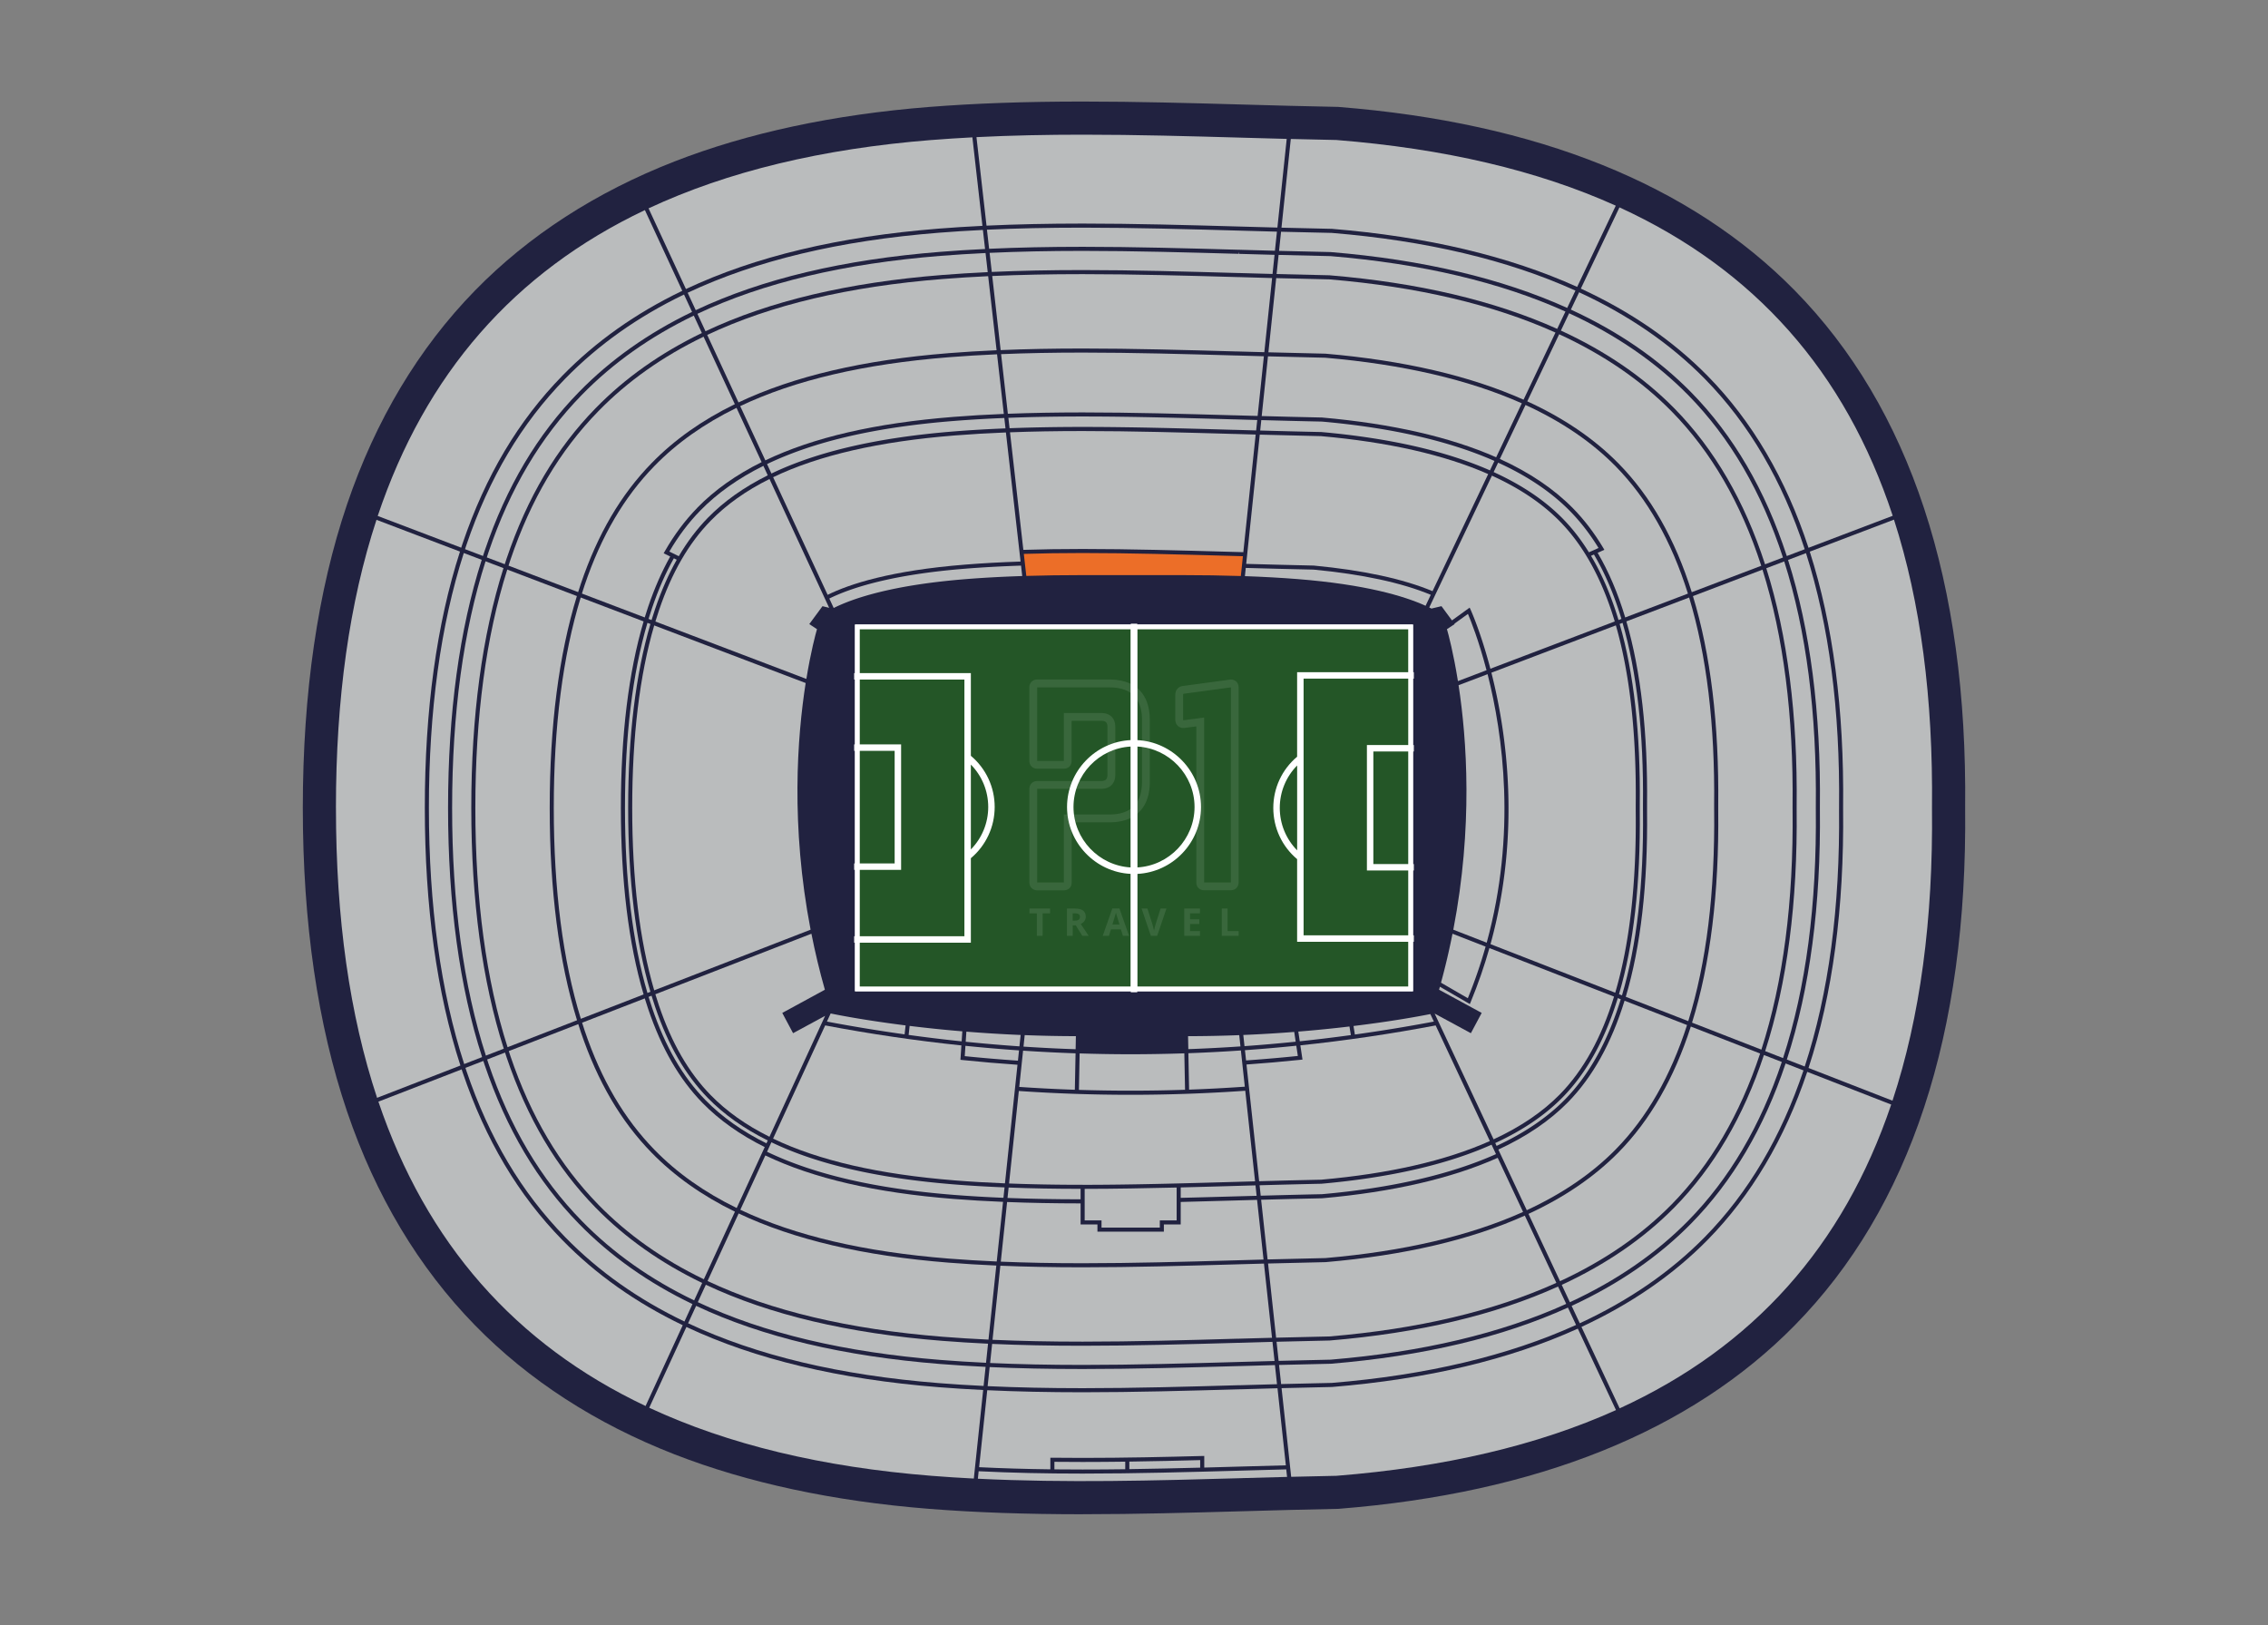 <svg xmlns="http://www.w3.org/2000/svg" id="Laag_1" data-name="Laag 1" viewBox="0 0 1072 768"><rect x="0" y="0" width="1072" height="768" fill="#808080" stroke="none"/><defs><style>.cls-1,.cls-2{fill:#245627}.cls-3{fill:#fff}.cls-4{fill:#ec6e28}.cls-5{opacity:.1}.cls-6{fill:#babcbd}.cls-7{fill:#212240}.cls-2{stroke:#fff;stroke-miterlimit:10;stroke-width:.68px}</style></defs><g id="Camp_Nou" data-name="Camp Nou"><path id="Floor" d="M511.85 715.64c-27.21 0-51-.84-72.73-2.56-45.17-3.59-85.64-12.25-120.29-25.75-37.18-14.48-68.9-35-94.28-60.97-26.65-27.27-47.01-61.28-60.51-101.08-13.88-40.9-20.91-89.17-20.91-143.47 0-54.29 7.03-102.56 20.91-143.46 13.5-39.8 33.86-73.8 60.51-101.08 25.38-25.97 57.1-46.48 94.28-60.97 34.65-13.5 75.13-22.16 120.29-25.75 21.74-1.72 45.53-2.56 72.74-2.56 25.46 0 50.95.72 75.59 1.41 14.6.41 29.71.84 44.51 1.11h.42l.42.04c93.76 7.44 166.26 36.6 215.48 86.69 54.61 55.55 81.71 137.85 80.57 244.58 1.15 106.72-25.96 189.01-80.57 244.56-49.23 50.08-121.7 79.24-215.42 86.68l-.42.03h-.42c-14.94.28-30 .71-44.57 1.12-24.65.69-50.14 1.41-75.6 1.41Z" class="cls-7"/><g id="Stand"><g><path d="m894.62 243.76-39.8 15.13c-10.7-32.62-26.6-59.78-47.67-81.22-16.36-16.64-36.39-30.41-59.94-41.27l18.25-38.39c63.82 29.25 106.71 77.63 129.16 145.74ZM869.25 382.31c.51 46.6-4.93 87.25-16.22 121.73l-8.45-3.29c10.87-33.41 16.12-72.93 15.62-118.33v-1.19c.49-44.62-4.56-83.56-15.05-116.6l8.48-3.22c10.89 34.09 16.14 74.14 15.63 119.92v.98ZM568.21 688.11c-16.84.45-36.73.9-56.49.9-4.87 0-9.64-.03-14.29-.08h-.97v5.48c-11.85-.15-22.98-.48-33.67-1.01l3.84-36.38c13.94.65 28.85.97 45.09.97 24.51 0 49.72-.71 74.1-1.4h.46c5.78-.18 11.64-.34 17.54-.5l3.95 36.43c-7.03.18-14.03.38-20.96.57-5.83.16-11.71.33-17.61.49v-5.49l-.99.03ZM586.22 654.65h-.46c-24.37.7-49.57 1.41-74.05 1.41-16.17 0-31.02-.32-44.89-.96l.95-9.02c13.58.62 28.12.92 43.94.92 24.33 0 49.43-.71 73.79-1.39h.48c5.47-.17 11.04-.32 16.64-.47l.98 9.04c-5.84.16-11.66.32-17.39.48Z" class="cls-6"/><path d="M858.27 382.44c.5 45.15-4.7 84.43-15.49 117.62l-8.45-3.29c10.37-32.12 15.36-70.27 14.88-114.22v-1.43c.48-43.2-4.34-80.79-14.35-112.57l8.48-3.22c10.41 32.82 15.42 71.53 14.93 115.9v1.22ZM383.15 439.37l-73.93 28.67c-6.9-23.56-10.4-52.49-10.4-86.2 0-33.74 3.5-62.7 10.4-86.26l71.59 27.22c-3.98 25.43-7.15 67.35 2.33 116.58ZM383.53 441.28c1.71 8.62 3.8 17.46 6.36 26.47l-20.14 10.96 5.11 9.58 15.14-8.2-26.31 57.16c-11.07-5.51-20.31-12.07-27.78-19.71-10.39-10.63-18.38-24.47-24.43-42.28-.6-1.75-1.16-3.55-1.72-5.37l73.76-28.6ZM391.91 287.25l-3.15-.76-6.24 8.46 3.64 2.39c-.68 2.37-2.92 10.66-5.02 23.52l-71.36-27.13c.55-1.81 1.12-3.59 1.71-5.34 6.05-17.82 14.04-31.66 24.43-42.29 7.47-7.64 16.71-14.2 27.79-19.72l28.2 60.87Z" class="cls-6"/><path d="M334.54 244.75c-5.13 5.25-9.68 11.26-13.71 18.12l-4.45-2.2c4.29-7.35 9.08-13.7 14.62-19.37 8.01-8.2 18.05-15.3 29.82-21.13l2.07 4.47c-11.3 5.62-20.73 12.31-28.36 20.12ZM319.87 264.54c-3.89 6.89-7.28 14.6-10.21 23.23-.58 1.72-1.14 3.48-1.69 5.27l-1.42-.54c.54-1.77 1.1-3.51 1.68-5.22 2.93-8.65 6.39-16.52 10.28-23.42l1.36.67ZM307.43 294.89c-6.98 23.76-10.53 52.95-10.52 86.94 0 33.96 3.54 63.14 10.52 86.9l-1.41.55c-7.04-23.92-10.62-53.28-10.62-87.45 0-34.19 3.57-63.55 10.62-87.48l1.42.54ZM307.97 470.58c.55 1.79 1.11 3.56 1.7 5.29 6.14 18.1 14.28 32.17 24.87 43.01 7.63 7.81 17.05 14.5 28.35 20.11l-.63 1.36c-11.38-5.66-21.08-12.52-28.8-20.42-10.76-11.01-19.01-25.26-25.22-43.58-.58-1.71-1.14-3.46-1.68-5.23l1.41-.55Z" class="cls-6"/><path d="M329.63 239.95c-5.88 6.02-10.93 12.77-15.43 20.64l-.51.89 3.09 1.53c-3.92 6.98-7.42 14.93-10.38 23.65-.57 1.69-1.12 3.41-1.66 5.15l-29.69-11.29c.43-1.36.86-2.72 1.31-4.06 7.86-23.19 18.67-41.6 33.02-56.29 10.59-10.84 23.46-19.96 38.74-27.42L360 218.4c-11.99 5.94-22.22 13.17-30.39 21.54ZM304.21 293.67c-7.12 24.13-10.74 53.73-10.74 88.16 0 34.42 3.62 64.02 10.74 88.15l-29.67 11.51c-8.49-27.57-12.79-61.06-12.79-99.65 0-38.52 4.28-71.93 12.73-99.46l29.73 11.3ZM304.76 471.83c.53 1.74 1.08 3.46 1.66 5.15 6.31 18.6 14.71 33.09 25.67 44.31 7.89 8.07 17.77 15.07 29.37 20.82l-13.25 28.8c-15.3-7.47-28.2-16.6-38.8-27.45-14.35-14.69-25.15-33.1-33.02-56.28-.43-1.27-.84-2.56-1.25-3.85l29.63-11.49Z" class="cls-6"/><path d="M347.32 191.02c-15.49 7.56-28.55 16.81-39.3 27.82-14.56 14.9-25.5 33.55-33.46 57.01-.44 1.31-.87 2.65-1.29 3.99l-32.9-12.51c.3-.93.59-1.87.9-2.78 9.68-28.55 23.3-51.54 41.61-70.28 13.76-14.08 30.27-25.77 49.67-35.15l14.78 31.89ZM272.68 281.68c-8.53 27.74-12.85 61.39-12.85 100.15 0 38.85 4.34 72.57 12.91 100.35l-32.83 12.73c-10.11-31.64-15.24-69.65-15.23-113.08 0-43.24 5.08-81.1 15.09-112.65l32.9 12.51ZM273.33 484.01c.4 1.26.8 2.53 1.22 3.77 7.96 23.47 18.91 42.11 33.46 57.01 10.77 11.02 23.86 20.29 39.37 27.86l-14.7 31.93c-19.47-9.39-36.02-21.1-49.82-35.22-18.31-18.74-31.92-41.73-41.61-70.28-.26-.77-.5-1.56-.76-2.34l32.82-12.73ZM585.53 129.03h-.41c-24.21-.69-49.24-1.4-73.4-1.4-15.46 0-29.68.29-42.94.89l-1.03-9.02c13.58-.62 28.13-.93 43.97-.93 24.27 0 49.38.71 73.65 1.39l.03-.96.19.97c5.55.16 11.18.31 16.84.46l-.95 9.04c-5.36-.14-10.7-.29-15.96-.44ZM466.85 128.61c-7.42.35-14.56.79-21.44 1.34-44.62 3.54-81.71 12.33-111.95 26.59l-3.81-8.23c31.23-14.72 69.36-23.77 115.05-27.4 6.79-.54 13.83-.98 21.13-1.33l1.03 9.02Z" class="cls-6"/><path d="M331.74 157.38c-19.61 9.48-36.31 21.3-50.23 35.55-18.52 18.95-32.28 42.18-42.05 71.01-.3.89-.59 1.81-.88 2.71l-8.48-3.22c.26-.8.51-1.61.78-2.4 10.22-30.14 24.67-54.49 44.15-74.43 14.71-15.05 32.29-27.5 52.9-37.45l3.81 8.23ZM237.98 268.49c-10.09 31.76-15.22 69.85-15.22 113.34 0 43.69 5.17 81.92 15.36 113.78l-8.46 3.28c-10.59-32.86-15.97-72.2-15.96-117.06 0-44.63 5.32-83.81 15.8-116.56l8.48 3.22ZM238.72 497.44c.25.75.48 1.52.73 2.26 9.78 28.83 23.54 52.06 42.05 71.01 13.96 14.29 30.71 26.13 50.39 35.62l-3.79 8.24c-20.69-9.96-38.33-22.43-53.08-37.53-19.48-19.94-33.93-44.29-44.15-74.43-.21-.62-.41-1.26-.61-1.89l8.46-3.28ZM333.62 607.17c30.21 14.23 67.25 22.99 111.79 26.52 6.93.55 14.12.99 21.6 1.35l-.95 9.02c-7.38-.35-14.5-.79-21.36-1.34-45.6-3.62-83.67-12.64-114.87-27.32l3.79-8.24ZM468.94 635.13c13.23.59 27.39.88 42.78.88 24.19 0 49.25-.71 73.49-1.39h.56c5.01-.16 10.28-.3 15.68-.45l.98 9.04c-5.55.15-11.06.3-16.48.45l-.57.02c-24.26.69-49.35 1.39-73.65 1.39-15.74 0-30.22-.3-43.74-.91l.95-9.03ZM603.37 634.12c8.24-.22 16.74-.43 25.11-.59 42.16-3.51 78.23-12.06 107.96-25.51l3.85 8.2c-30.79 13.94-68 22.78-111.34 26.36-8.26.16-16.47.36-24.59.57l-.98-9.04ZM738.19 607.23c21.04-9.74 38.85-21.97 53.29-36.66 18.53-18.85 32.63-42.9 42.26-71.97l8.45 3.29c-10.07 30.2-24.83 55.29-44.25 75.04-15.21 15.47-33.89 28.32-55.91 38.51l-3.84-8.2ZM834.27 266.7c-9.64-29.81-23.92-54.43-42.79-73.63-14.54-14.79-32.48-27.08-53.7-36.84l3.89-8.18c22.18 10.22 40.98 23.12 56.27 38.67 19.78 20.12 34.72 45.79 44.8 76.76l-8.47 3.22ZM736.03 155.43c-29.66-13.34-65.61-21.83-107.62-25.33-8.34-.16-16.71-.37-25.01-.59l.95-9.04c8.16.22 16.37.42 24.52.57 43.22 3.57 80.32 12.35 111.05 26.2l-3.89 8.18Z" class="cls-6"/><path d="M628.98 119.13c-8.13-.15-16.3-.35-24.42-.57l.95-9.04c7.96.21 15.97.4 23.93.55 44.7 3.66 83.2 12.79 115.21 27.26l-3.89 8.19c-30.94-13.95-68.29-22.79-111.77-26.39ZM602.63 118.51c-5.71-.15-11.39-.31-16.99-.47h-.22c-24.29-.69-49.41-1.4-73.71-1.4-15.92 0-30.54.31-44.19.94l-1.03-9.02c13.96-.65 28.91-.97 45.21-.97 24.45 0 49.66.71 74.07 1.4 5.86.16 11.81.33 17.79.49l-.95 9.04ZM465.61 117.68c-7.27.35-14.29.79-21.06 1.33-45.92 3.64-84.26 12.75-115.7 27.57l-3.81-8.22c32.43-15.27 71.8-24.65 118.79-28.38 6.68-.53 13.6-.96 20.75-1.31l1.03 9.02ZM327.12 147.41c-20.83 10.04-38.59 22.62-53.47 37.85-19.69 20.15-34.28 44.74-44.6 75.16-.26.77-.5 1.56-.76 2.34l-8.48-3.22c.22-.67.43-1.36.66-2.02 10.76-31.73 26.04-57.43 46.7-78.58 15.66-16.03 34.31-29.24 56.14-39.75l3.81 8.23ZM227.7 264.58c-10.56 32.96-15.92 72.37-15.92 117.25 0 45.11 5.42 84.69 16.09 117.76l-8.46 3.28c-11.07-34.08-16.69-74.76-16.69-121.04 0-46.02 5.56-86.51 16.5-120.47l8.48 3.22ZM228.46 501.41c.2.6.39 1.22.59 1.81 10.32 30.42 24.91 55 44.6 75.16 14.92 15.27 32.74 27.88 53.65 37.93l-3.79 8.24c-21.92-10.52-40.63-23.77-56.34-39.85-20.66-21.14-35.93-46.84-46.7-78.58-.16-.48-.31-.97-.47-1.44l8.46-3.28ZM329.03 617.15c31.4 14.77 69.69 23.85 115.52 27.49 6.85.54 13.95.98 21.31 1.34l-.95 9.02c-7.27-.35-14.3-.79-21.08-1.33-46.9-3.72-86.2-13.07-118.59-28.29l3.79-8.23ZM604.56 645.08c8.07-.21 16.24-.41 24.48-.57 43.61-3.6 81.06-12.5 112.06-26.54l3.85 8.21c-32.06 14.54-70.65 23.72-115.45 27.39-7.98.15-16 .34-23.96.55l-.98-9.04ZM742.85 617.17c22.23-10.29 41.1-23.27 56.47-38.9 19.6-19.94 34.51-45.24 44.67-75.68l8.45 3.29c-10.6 31.58-26.16 57.9-46.65 78.75-16.13 16.41-35.88 30-59.08 40.75l-3.85-8.2ZM844.55 262.79c-10.17-31.22-25.26-57.1-45.23-77.42-15.45-15.72-34.43-28.74-56.82-39.06l3.89-8.18c23.34 10.77 43.19 24.41 59.39 40.89 20.88 21.24 36.64 48.17 47.24 80.55l-8.48 3.22Z" class="cls-6"/><path d="m763.72 97.2-18.26 38.39c-32.23-14.56-70.96-23.76-115.93-27.44-7.93-.15-15.9-.34-23.82-.55l4.4-41.92c7.18.18 14.38.35 21.5.48 51.07 4.05 95.08 14.36 132.11 31.04ZM587 65.06c6.98.2 14.07.4 21.18.58l-4.4 41.91c-6.04-.16-12.05-.33-17.97-.49-24.39-.69-49.61-1.4-74.09-1.4-16.38 0-31.4.33-45.43.98l-4.75-41.83c16.73-.84 33.54-1.16 50.31-1.16 25.24 0 50.41.71 75.15 1.41ZM440.35 66.17c6.4-.51 12.83-.92 19.26-1.26l4.75 41.83c-7.13.35-14.03.78-20.69 1.31-47.23 3.75-86.81 13.18-119.45 28.55l-17.67-38.13c37.38-17.45 81.93-28.19 133.79-32.31ZM304.82 99.29l17.67 38.14c-22.04 10.6-40.88 23.95-56.7 40.15-20.86 21.35-36.29 47.29-47.15 79.3-.22.64-.42 1.31-.64 1.96l-39.47-15C201.07 176.66 243 128.67 304.81 99.29ZM158.78 381.82c0-51.85 6.36-97.19 19.17-136.15l39.47 15.01c-11.03 34.17-16.63 74.89-16.62 121.15 0 46.53 5.66 87.45 16.82 121.74l-39.39 15.27c-12.99-39.16-19.45-84.79-19.44-137.01ZM178.84 520.65l39.37-15.26c.15.45.29.92.44 1.36 10.86 32.01 26.28 57.95 47.15 79.3 15.87 16.25 34.78 29.63 56.91 40.25l-17.57 38.18c-61.71-29.24-103.64-77-126.29-143.84ZM306.87 665.3l17.57-38.17c32.6 15.31 72.11 24.72 119.24 28.46 6.77.54 13.78.97 21.03 1.33l-4.42 41.85c-6.66-.34-13.31-.76-19.93-1.29-51.72-4.11-96.17-14.8-133.49-32.17ZM631.67 697.47c-7.1.13-14.25.3-21.38.48l-4.54-41.91c7.91-.21 15.89-.4 23.85-.55 45.07-3.69 83.89-12.93 116.17-27.57l18.05 38.49c-37.04 16.69-81.05 27.01-132.14 31.06ZM765.55 665.59 747.5 627.1c23.42-10.84 43.35-24.57 59.64-41.14 20.68-21.04 36.38-47.58 47.08-79.4l39.68 15.45c-22.63 66.96-65.25 114.63-128.35 143.58ZM894.52 520.19l-39.7-15.46c11.38-34.7 16.87-75.59 16.35-122.45v-.94c.51-46.04-4.78-86.32-15.76-120.63l39.8-15.13c12.58 38.98 18.54 84.36 17.97 136.24.58 52.83-5.61 98.91-18.67 138.36Z" class="cls-6"/></g><g><path d="M776.58 383.39c.38 34.42-2.95 63.49-9.93 87.02l-1.41-.55c6.91-23.35 10.2-52.23 9.82-86.45v-3.12c.37-33.71-2.82-62.24-9.51-85.41l1.37-.52c6.77 23.39 10.02 52.11 9.65 85.95V383.38ZM512.68 576.77v-14.91c14.11-.01 28.76-.28 43.48-.63v15.54h-7.96v3.39h-27.55v-3.39h-7.96ZM510.76 566.8c-12.38-.01-23.82-.23-34.54-.64l.52-4.93c10.56.41 21.83.61 34.02.62v4.94ZM613.26 273.67c-7.74-.61-15.99-1.07-24.84-1.38l.41-3.89c10.23.29 21.16.58 32.04.8 23.05 2.18 41.67 6.19 55.41 11.91l-2.46 5.18c-10.19-4.63-28.52-10.08-60.55-12.62Z" class="cls-6"/><path d="M586.49 272.23c-8.75-.28-18.07-.43-28.13-.43h-46.64c-9.48 0-18.3.13-26.62.38l-1.18-10.41c8.59-.27 17.93-.41 27.8-.41 22.19 0 46.2.68 69.47 1.33l6.29.18-.98 9.35Z" class="cls-4"/><path d="M483.17 272.24c-9.43.31-18.18.78-26.36 1.43-34.49 2.74-53.08 8.85-62.75 13.67l-2.07-4.47c10.1-4.99 29.34-11.34 64.43-14.12 8.2-.65 16.78-1.12 26.19-1.44l.56 4.93ZM613.44 499.05c-8.13.84-16.35 1.54-24.47 2.12l-.53-4.85c8.1-.57 16.19-1.28 24.27-2.11l.73 4.84ZM456.32 494.26c8.44.86 16.88 1.58 25.33 2.16l-.51 4.86c-8.36-.58-16.8-1.29-25.14-2.14l.32-4.88ZM392.63 478.97c3.11.65 15.87 3.19 35.41 5.64l-.47 4.23a786.028 786.028 0 0 1-36.71-6.04l1.76-3.83ZM429.94 484.85c7.43.91 15.78 1.8 24.91 2.56l-.31 4.74c-8.36-.87-16.72-1.89-25.07-3.04l.47-4.26ZM456.77 487.56c8.01.65 16.59 1.19 25.65 1.57l-.57 5.38c-8.47-.58-16.94-1.31-25.4-2.17l.32-4.78ZM508.41 495.87c-8.22-.28-16.43-.69-24.64-1.24l.57-5.43c7.75.3 15.83.48 24.19.49l-.12 6.17ZM483.57 496.55c8.27.55 16.53.97 24.81 1.25l-.34 17.23c-8.78-.3-17.54-.75-26.28-1.35l1.81-17.13ZM510.3 497.85c8 .25 16 .39 24.01.39 8.49 0 16.99-.15 25.48-.43l.34 17.22c-16.71.56-33.46.57-50.17.05l.34-17.23ZM562.04 514.98l-.34-17.23c8.28-.3 16.55-.73 24.82-1.3l1.86 17.12c-8.75.61-17.53 1.09-26.33 1.4ZM561.55 489.7c8.36-.01 16.44-.19 24.19-.49l.58 5.33c-8.21.56-16.43.99-24.65 1.29l-.12-6.12ZM588.23 494.41l-.57-5.28c8.46-.35 16.52-.85 24.07-1.44l.69 4.62c-8.06.83-16.13 1.53-24.19 2.1ZM613.66 487.53c8.8-.71 16.91-1.54 24.18-2.41l.66 4.07c-8.05 1.1-16.1 2.08-24.15 2.92l-.69-4.59ZM640.4 488.93l-.65-4.04c18.61-2.26 31.48-4.67 36.32-5.64l1.67 3.55a771.571 771.571 0 0 1-37.33 6.12ZM364.61 539.84c21.87 10.49 50.56 17.07 86.66 19.94 7.45.59 15.28 1.05 23.54 1.38l-.52 4.93c-8.2-.34-15.99-.8-23.41-1.38-36.91-2.93-65.82-9.6-88.33-20.38l2.06-4.48ZM558.08 561.18c8.37-.21 16.75-.44 25.04-.68l1.3-.04c2.85-.08 5.87-.17 9.01-.25l.53 4.93c-3.42.09-6.7.19-9.79.27l-1.1.03c-8.28.23-16.64.47-24.99.67v-4.94ZM595.36 560.16c9.2-.25 19.31-.51 29.21-.72 32.52-2.89 59.4-9.07 80.44-18.46l2.09 4.46c-21.61 9.65-49.29 16.03-82.26 18.94-9.78.2-19.79.46-28.95.71l-.53-4.93ZM706.76 540.2c12.91-5.96 23.55-13.17 31.84-21.61 11.31-11.51 20.01-27.18 26.07-46.89l1.4.55c-6.14 19.89-14.94 35.74-26.4 47.4-8.37 8.51-19.24 15.87-32.29 21.9l-.63-1.35ZM765.01 293.03c-3.45-11.48-7.78-21.6-12.99-30.35l1.38-.62c5.2 8.79 9.53 18.96 12.99 30.45l-1.38.52ZM751.02 261.02c-3.72-6-7.85-11.33-12.42-15.97-8.45-8.6-19.35-15.92-32.61-21.95l2.12-4.45c13.8 6.28 25.17 13.93 34.02 22.94 4.93 5.02 9.45 10.87 13.44 17.39l-4.54 2.04ZM704.24 222.3c-20.92-9.19-47.57-15.26-79.73-18.12-9.72-.2-19.37-.45-28.86-.71l.52-4.93c9.43.26 19.01.5 28.62.7 32.79 2.89 60.06 9.12 81.58 18.6l-2.12 4.46ZM593.72 203.43c-3.45-.1-6.88-.19-10.28-.29h-.4c-23.69-.68-48.19-1.37-71.31-1.37-12.39 0-23.83.21-34.55.61l-.56-4.92c10.89-.42 22.51-.63 35.11-.63 23.19 0 47.72.69 71.46 1.36h.4c3.52.11 7.08.21 10.66.31l-.52 4.93ZM475.24 202.46c-8.41.34-16.39.8-23.96 1.4-36.1 2.86-64.78 9.44-86.65 19.93l-2.07-4.47c22.52-10.78 51.42-17.45 88.34-20.38 7.53-.6 15.45-1.06 23.8-1.4l.56 4.92Z" class="cls-6"/></g><g><path d="m763.22 293.71-58.77 22.34c-4.52-17.23-9.17-27.52-9.31-27.82l-.49-1.06-8.36 6.04-4.96-6.73-4.73 1.13c-.33-.17-.68-.34-1.04-.52l29.62-62.29c13.05 5.93 23.76 13.13 32.06 21.57 11.33 11.53 20 27.35 25.99 47.32ZM773.15 383.43c.37 33.97-2.87 62.61-9.69 85.73l-58.95-22.95c14.36-52.21 7.78-99.36.42-128.29l58.83-22.37c6.61 22.95 9.75 51.24 9.39 84.71v3.16ZM511.72 559.94c-12.48 0-24-.21-34.78-.62l4.62-43.72c17.5 1.2 35.12 1.8 52.74 1.8s36.28-.64 54.29-1.91l4.64 42.81c-3.08.09-6.05.17-8.85.25l-1.42.04c-23.72.67-48.24 1.36-71.23 1.36ZM686.55 441.28l15.64 6.09a229.1 229.1 0 0 1-8.4 24.39l-12.68-7.34a333.77 333.77 0 0 0 5.43-23.14Z" class="cls-6"/><path d="M686.93 439.37c9.35-48.57 6.39-90.02 2.48-115.54l13.72-5.21c7.27 28.66 13.72 75.29-.42 126.9l-15.78-6.14ZM689.11 321.89c-2.15-13.45-4.49-22.11-5.19-24.55l3.64-2.39-.14-.18 6.43-4.64c1.3 3.06 5.09 12.5 8.78 26.62l-13.54 5.15ZM390.03 484.61c21.4 4.06 42.87 7.21 64.38 9.46l-.45 6.8.92.1c8.63.89 17.39 1.64 26.05 2.24l-5.92 56.05c-8.27-.34-16.13-.79-23.59-1.39-35.89-2.85-64.36-9.37-86.01-19.76l24.62-53.49ZM589.17 503.09c8.46-.6 17.01-1.34 25.47-2.22l1-.1-1.01-6.74c21.36-2.24 42.69-5.38 63.95-9.41l25.62 54.64c-20.81 9.28-47.46 15.41-79.73 18.27-9.92.2-20.08.46-29.32.72l-5.98-55.16ZM678.07 479l17.16 9.29 5.11-9.58-20.14-10.96c.13-.48.26-.95.39-1.42l14.15 8.19.42-1.01c3.54-8.57 6.45-17.06 8.83-25.44L762.9 471c-5.97 19.46-14.53 34.91-25.65 46.23-8.14 8.28-18.59 15.36-31.28 21.22l-27.88-59.46ZM677.1 279.38c-13.92-5.81-32.77-9.88-56.12-12.09-10.89-.23-21.76-.52-31.95-.8l6.41-61.08c9.54.26 19.23.51 28.96.71 31.9 2.83 58.31 8.84 79.01 17.93l-26.31 55.34ZM587.68 260.96l-6.49-.18c-23.23-.65-47.26-1.33-69.47-1.33-9.95 0-19.37.14-28.02.42l-6.31-55.56c10.65-.4 22.02-.6 34.33-.6 23.1 0 47.58.69 71.26 1.36h.41c3.35.11 6.72.2 10.12.3l-5.84 55.61ZM482.4 265.39c-9.37.32-17.93.78-26.12 1.44-35.34 2.8-54.82 9.22-65.09 14.29l-25.76-55.59c21.65-10.38 50.11-16.9 86-19.75 7.59-.6 15.59-1.06 24.03-1.4l6.93 61.02Z" class="cls-6"/></g><g><path d="M847.29 382.56c.48 43.7-4.47 81.6-14.75 113.5l-32.77-12.76c8.65-27.76 12.8-61.28 12.37-100.35v-2.25c.42-38.44-3.59-71.49-11.95-98.98l32.87-12.5c9.92 31.56 14.7 68.92 14.22 111.87v1.47Z" class="cls-6"/><path d="M810.22 382.97c.43 38.83-3.68 72.1-12.24 99.63l-29.54-11.5c7.07-23.76 10.44-53.07 10.06-87.74v-3.04c.37-34.08-2.92-63.05-9.77-86.65l29.66-11.28c8.27 27.27 12.24 60.09 11.82 98.28v2.29ZM361.75 546.07c22.73 10.87 51.85 17.61 88.99 20.55 7.4.59 15.18 1.04 23.36 1.38l-2.98 28.19c-7.88-.35-15.41-.8-22.62-1.37-40.03-3.18-72.67-10.8-98.57-23.08l11.81-25.67ZM476.02 568.08c10.78.42 22.29.64 34.74.65v9.96h7.96v3.39h31.4v-3.39h7.96v-10.64c8.37-.21 16.75-.44 25.05-.68l1.1-.03c3.13-.09 6.47-.18 9.94-.28l3.06 28.21c-4.18.11-8.28.23-12.2.34l-1.06.03c-23.93.67-48.66 1.37-72.25 1.37-13.91 0-26.71-.25-38.68-.75l2.98-28.19ZM596.1 567.01c9.12-.25 19.08-.51 28.84-.7 33.26-2.93 61.16-9.37 82.97-19.12l11.99 25.57c-25.18 11.32-56.42 18.63-93.45 21.81-9.13.18-18.42.41-27.3.65l-3.06-28.21ZM708.21 543.29c13.25-6.12 24.31-13.62 32.84-22.3 11.64-11.84 20.59-27.91 26.82-48.05l29.53 11.5c-7.76 24.16-19.01 43.81-33.73 58.78-11.19 11.38-25.23 20.96-42.02 28.72l-13.44-28.66ZM768.18 291.82c-3.47-11.51-7.82-21.72-13.03-30.56l3.17-1.43-.55-.93c-4.2-7.03-9-13.31-14.28-18.68-9.01-9.17-20.56-16.95-34.57-23.33l12.13-25.5c17.06 7.81 31.29 17.48 42.61 29 14.99 15.25 26.39 35.36 34.16 60.15l-29.65 11.27ZM707.18 216.11c-21.74-9.58-49.24-15.87-82.3-18.79-9.6-.19-19.13-.44-28.52-.69l2.96-28.22c8.96.24 18.02.47 27.07.65 36.78 3.16 67.82 10.38 92.91 21.55l-12.12 25.5ZM594.43 196.58l-10.81-.3h-.41c-23.74-.68-48.28-1.37-71.5-1.37-12.68 0-24.37.22-35.33.64l-3.2-28.18c11.93-.49 24.67-.74 38.53-.74 23.62 0 48.37.7 72.31 1.37h.4c4.28.13 8.62.25 12.97.37l-2.96 28.22ZM474.47 195.62c-8.32.34-16.22.8-23.73 1.4-37.14 2.95-66.26 9.68-88.99 20.55l-11.88-25.64c25.9-12.3 58.57-19.93 98.64-23.11 7.25-.58 14.83-1.03 22.76-1.38l3.2 28.18Z" class="cls-6"/><path d="M448.35 166.91c-40.29 3.2-73.17 10.89-99.29 23.28l-14.78-31.9c30.02-14.17 66.9-22.9 111.29-26.43 6.9-.55 14.06-.99 21.5-1.34l3.98 35c-7.91.35-15.46.81-22.7 1.38ZM349.13 573.48c26.11 12.38 58.97 20.06 99.22 23.25 7.2.57 14.71 1.03 22.57 1.37l-3.7 35.01c-7.5-.35-14.7-.8-21.65-1.35-44.32-3.52-81.14-12.22-111.14-26.35l14.7-31.94ZM472.84 598.18c12.03.5 24.9.75 38.88.75 23.62 0 48.37-.7 72.44-1.38l.92-.03c3.97-.11 8.11-.23 12.35-.34l3.8 35.06c-5.36.14-10.6.29-15.61.43h-.48c-24.22.7-49.27 1.4-73.43 1.4-15.32 0-29.42-.29-42.58-.88l3.7-35.03ZM599.37 597.14c8.84-.24 18.07-.47 27.19-.65 37.29-3.2 68.76-10.57 94.16-22l14.91 31.79c-29.51 13.35-65.35 21.83-107.24 25.33-8.38.16-16.92.37-25.22.59l-3.8-35.06ZM722.46 573.69c17-7.86 31.23-17.57 42.58-29.11 14.9-15.16 26.3-35.03 34.15-59.43l32.76 12.75c-9.54 28.83-23.5 52.67-41.84 71.32-14.29 14.53-31.91 26.63-52.74 36.27l-14.91-31.8ZM799.63 279.87c-7.86-25.04-19.4-45.36-34.59-60.81-11.48-11.68-25.89-21.48-43.16-29.39l15.08-31.71c21.01 9.67 38.77 21.83 53.15 36.46 18.68 19.01 32.81 43.4 42.37 72.96l-32.85 12.49ZM720.13 188.89c-25.31-11.27-56.59-18.56-93.63-21.74-9.03-.18-18.05-.41-26.97-.65l3.68-35.06c8.35.22 16.75.43 25.11.59 41.74 3.48 77.45 11.9 106.89 25.14l-15.08 31.72ZM597.6 166.45c-4.41-.12-8.79-.24-13.12-.36h-.4c-23.95-.69-48.71-1.38-72.36-1.38-13.94 0-26.75.25-38.75.75l-3.98-35.02c13.2-.59 27.34-.88 42.73-.88 24.14 0 49.15.7 73.35 1.39h.4c5.21.16 10.5.3 15.81.45l-3.68 35.06Z" class="cls-6"/></g><g><path d="M511.72 694.5c-4.56 0-9-.02-13.34-.07v-3.57c4.35.05 8.8.07 13.34.07 6.74 0 13.5-.06 20.14-.14v3.57c-6.73.09-13.46.14-20.14.14ZM533.79 690.76c11.79-.17 23.19-.44 33.49-.71v3.57c-11.1.29-22.3.54-33.49.7v-3.57ZM587 698.58c-40.96 1.15-83.11 2.33-124.8.27l.37-3.54c15.23.75 31.31 1.11 49.14 1.11 25.01 0 50.49-.72 75.18-1.41 6.94-.2 13.99-.39 21.07-.58l.39 3.56c-7.18.19-14.32.39-21.35.58Z" class="cls-6"/></g></g></g><g><g id="Ground"><path d="M536.39 350.86c-.13-.02-.27-.02-.39-.02s-.27 0-.39.02c-16.66.21-30.13 13.82-30.13 30.53s13.47 30.31 30.13 30.51c.13.02.27.02.39.02s.27 0 .39-.02c16.66-.21 30.15-13.8 30.15-30.51s-13.49-30.32-30.15-30.53Zm0 60.25c-.13.02-.27.02-.39.02s-.27 0-.39-.02c-16.22-.21-29.34-13.46-29.34-29.72s13.12-29.53 29.34-29.74c.13-.02.27-.02.39-.02s.27 0 .39.02c16.23.21 29.36 13.46 29.36 29.74s-13.12 29.52-29.36 29.72Z" class="cls-2"/><g><g><path d="M469.02 381.39c0 9.22-4.09 17.86-11.26 23.67-.05.05-.09.09-.14.13l-.49-.62c.22-.17.43-.35.63-.55 6.65-5.64 10.47-13.85 10.47-22.63s-3.81-16.99-10.47-22.63c-.21-.21-.41-.38-.63-.55l.49-.62s.09.08.14.13c7.17 5.83 11.26 14.45 11.26 23.67Z" class="cls-1"/><path d="m457.59 406.66-1.34-1.38-.71-.89.89-.7c.18-.15.36-.29.53-.47 6.47-5.49 10.14-13.43 10.14-21.84s-3.67-16.35-10.07-21.77c-.24-.24-.42-.38-.6-.53l-.89-.7 1.84-2.31 1.18.84c7.33 5.95 11.59 14.9 11.59 24.47s-4.26 18.53-11.68 24.55l-.88.72Z" class="cls-3"/></g><g><path d="M457.76 319.25v125.14h-52.9v-.79h52.11V320.04h-52.11v-.79h52.9z" class="cls-1"/><path d="M458.89 445.52h-55.16v-3.05h52.11v-121.3h-52.11v-3.05h55.16v127.4z" class="cls-3"/></g><g><path d="M424.79 352.93v57.05h-19.93v-.79H424v-55.47h-19.14v-.79h19.93z" class="cls-1"/><path d="M425.92 411.1h-22.19v-3.04h19.14v-53.21h-19.14v-3.05h22.19v59.3z" class="cls-3"/></g></g><g><g><path d="M614.24 404.45c.21.21.41.38.63.55l-.49.62s-.09-.08-.14-.13c-7.17-5.83-11.26-14.45-11.26-23.67s4.11-17.86 11.26-23.67c.05-.05.09-.09.14-.13l.51.62c-.22.17-.44.36-.65.55-6.66 5.65-10.47 13.87-10.47 22.63s3.82 16.99 10.47 22.63Z" class="cls-1"/><path d="m614.6 407.15-1.17-.86c-7.33-5.95-11.59-14.9-11.59-24.47s4.26-18.52 11.68-24.55l1.08-.75 1.88 2.29-.91.71c-.2.15-.39.32-.58.49-6.43 5.46-10.11 13.4-10.11 21.8s3.67 16.34 10.07 21.77l.07.06c.17.17.35.32.53.47l.89.7-1.85 2.32Z" class="cls-3"/></g><g><path d="M615.03 319.6v123.57h52.11v.79h-52.9V318.81h52.9v.79h-52.11z" class="cls-1"/><path d="M668.27 445.09h-55.16V317.68h55.16v3.05h-52.11v121.31h52.11v3.05z" class="cls-3"/></g><g><path d="M648 354.02v55.47h19.14v.79h-19.93v-57.05h19.93v.79H648z" class="cls-1"/><path d="M668.27 411.4h-22.19v-59.29h22.19v3.04h-19.14v53.21h19.14v3.04z" class="cls-3"/></g></g><path d="M404.46 295.5v172.65h263.08V295.5H404.46Zm262.29 171.85h-261.5V296.28h261.5v171.07Z" class="cls-2"/><g><path d="M648 354.02h18.75v55.46H648z" class="cls-1"/><path d="M667.88 410.62h-21V352.9h21v57.72Zm-18.75-2.26h16.49v-53.21h-16.49v53.21Z" class="cls-3"/></g><g><path d="M647.21 353.23v57.05h19.54v32.89h-51.72V319.6h51.72v33.63h-19.54z" class="cls-1"/><path d="M667.88 444.3H613.9V318.47h53.98v35.9h-19.53v54.79h19.53v35.15Zm-51.72-2.26h49.46V411.4h-19.53v-59.3h19.53v-31.38h-49.46v121.32Z" class="cls-3"/></g><g><path d="M614.24 359.19v45.26c-6.65-5.64-10.47-13.85-10.47-22.63s3.81-16.98 10.47-22.63Z" class="cls-1"/><path d="m615.37 406.88-1.86-1.58c-6.91-5.86-10.87-14.42-10.87-23.49s3.96-17.63 10.87-23.49l1.86-1.58v50.13Zm-2.26-45.11c-5.25 5.32-8.21 12.49-8.21 20.05s2.96 14.73 8.21 20.05v-40.09Z" class="cls-3"/></g><g><path d="M602.98 381.82c0 9.22 4.09 17.85 11.26 23.67v38.47h52.51v23.39H536.4V411.9c16.66-.21 30.15-13.8 30.15-30.51s-13.49-30.32-30.15-30.53v-54.58h130.35v22.52h-52.51v39.34a30.396 30.396 0 0 0-11.26 23.67Z" class="cls-1"/><path d="M667.88 468.48H535.27v-57.69h1.11c16.01-.21 29.03-13.39 29.03-29.4s-13.02-29.2-29.03-29.4h-1.11v-56.84h132.61v24.78h-52.51v38.75l-.42.34c-6.89 5.6-10.84 13.91-10.84 22.8s3.95 17.2 10.84 22.8l.42.34v37.88h52.51v25.64Zm-130.36-2.25h128.09V445.1H613.1v-39.07c-7.16-6.03-11.26-14.81-11.26-24.2s4.1-18.18 11.26-24.2v-39.94h52.51v-20.26H537.52v52.35c16.72.8 30.15 14.75 30.15 31.62s-13.43 30.81-30.15 31.61v53.23Z" class="cls-3"/></g><g><path d="M565.75 381.39c0 16.27-13.12 29.52-29.36 29.72v-59.46c16.23.21 29.36 13.46 29.36 29.74Z" class="cls-1"/><path d="M535.27 412.26v-61.75h1.14c16.8.23 30.47 14.07 30.47 30.88s-13.67 30.64-30.47 30.85l-1.14.02Zm2.25-59.44v57.13c15.04-.79 27.1-13.37 27.1-28.56s-12.06-27.78-27.1-28.57Z" class="cls-3"/></g><g><path d="M535.61 351.65v59.46c-16.22-.21-29.34-13.46-29.34-29.72s13.12-29.53 29.34-29.74Z" class="cls-1"/><path d="m536.73 412.26-1.14-.02c-16.79-.21-30.46-14.05-30.46-30.85s13.66-30.65 30.46-30.87h1.14v61.73Zm-2.25-59.44c-15.04.79-27.08 13.38-27.08 28.57s12.05 27.76 27.08 28.56v-57.13Z" class="cls-3"/></g><g><path d="M468.23 381.39c0 8.78-3.82 16.99-10.47 22.63v-45.26c6.66 5.64 10.47 13.85 10.47 22.63Z" class="cls-1"/><path d="M456.63 406.46v-50.13l1.86 1.57c6.91 5.84 10.87 14.41 10.87 23.49s-3.96 17.64-10.87 23.49l-1.86 1.58Zm2.26-45.12v40.1c5.25-5.32 8.21-12.49 8.21-20.05s-2.96-14.74-8.21-20.05Z" class="cls-3"/></g><g><path d="M505.47 381.39c0 16.71 13.47 30.31 30.13 30.51v55.45H405.25v-22.96h52.51v-39.32c7.17-5.81 11.26-14.45 11.26-23.67s-4.09-17.85-11.26-23.67v-38.47h-52.51V296.3H535.6v54.58c-16.66.21-30.13 13.82-30.13 30.53Z" class="cls-1"/><path d="M536.73 468.48H404.12v-25.22h52.51v-38.73l.42-.34c6.89-5.59 10.84-13.9 10.84-22.8s-3.95-17.2-10.84-22.8l-.42-.34v-37.88h-52.51v-25.22h132.61v56.82h-1.11c-16 .21-29.02 13.4-29.02 29.41s13.02 29.19 29.02 29.38h1.11v57.71Zm-130.35-2.25h128.1V413c-16.71-.79-30.13-14.74-30.13-31.61s13.42-30.83 30.13-31.62v-52.35h-128.1v20.7h52.51v39.07c7.16 6.02 11.26 14.81 11.26 24.2s-4.1 18.19-11.26 24.21v39.92h-52.51v20.71Z" class="cls-3"/></g><g><path d="M456.97 320.04V443.6h-51.72v-33.62h19.54v-57.05h-19.54v-32.89h51.72z" class="cls-1"/><path d="M458.1 444.73h-53.98v-35.88h19.54v-54.79h-19.54V318.9h53.98v125.82Zm-51.72-2.26h49.46V321.16h-49.46v30.64h19.54v59.3h-19.54v31.37Z" class="cls-3"/></g><g><path d="M405.25 353.72H424v55.46h-18.75z" class="cls-1"/><path d="M425.13 410.32h-21.01V352.6h21.01v57.72Zm-18.75-2.26h16.49v-53.21h-16.49v53.21Z" class="cls-3"/></g><g><path d="M535.61 295.89h.79v171.94h-.79z" class="cls-1"/><path d="M534.48 294.76h3.05v174.19h-3.05z" class="cls-3"/></g></g><g class="cls-5"><g><path d="M582.66 321.26c-.3-.07-.62-.11-.96-.11l-5.8.78-5.79.78-4.95.67-5.72.77c-.94.08-1.73.37-2.35.83-.73.55-1.23 1.34-1.45 2.33-.08.37-.13.77-.13 1.19v11.51c0 .71.14 1.35.4 1.9.61 1.32 1.86 2.14 3.46 2.14.26 0 .52-.02.74-.06l5.35-.69v73.67c0 1.1.35 2.01.95 2.66.66.7 1.62 1.1 2.81 1.1h12.47c2.22 0 3.76-1.55 3.76-3.76V324.9c0-1.88-1.11-3.27-2.8-3.65Zm-.89 25.89v69.91H569.16v-77.94l-9.56 1.24c-.14.02-.29.02-.35 0-.02-.06-.04-.17-.04-.34v-11.51c0-.43.08-.56.08-.56s.12-.09.5-.11l1.08-.15 4.96-.67 5.8-.79 10.16-1.38v22.3ZM542.8 334.16c-.82-3.52-2.41-6.36-4.71-8.48-.97-.9-2.07-1.66-3.3-2.3-1.66-.86-3.55-1.48-5.66-1.84a27.82 27.82 0 0 0-4.79-.39h-34.05c-2.22 0-3.76 1.55-3.76 3.76v34.61c0 2.12 1.42 3.63 3.48 3.75.09 0 .18.01.28.01h12.47c2.28 0 3.76-1.48 3.76-3.76v-18.86h13.98c1 0 1.66.18 2.09.51.5.37.71.93.81 1.6.04.26.05.54.05.84v22.54c0 1.19-.31 2.01-.93 2.45-.03.02-.06.05-.09.07l-.21.1c-.07.03-.13.06-.23.12-.02 0-.05.01-.07.02-.08.02-.16.03-.21.05-.08.02-.17.04-.25.07a.22.22 0 0 0-.08.03c-.27.04-.56.06-.86.06h-30.21c-.17 0-.34.01-.5.03-1.94.22-3.26 1.69-3.26 3.73V417c0 1.07.37 1.99.99 2.65.67.7 1.63 1.12 2.77 1.12h12.47c2.28 0 3.76-1.48 3.76-3.76v-28.37h17.82c.76 0 1.5-.03 2.18-.08 1.99-.14 3.82-.49 5.48-1.02.79-.25 1.54-.55 2.25-.89 4.04-1.93 6.82-5.23 8.2-9.76.61-2.02.95-4.29.99-6.79v-29.82c0-.39 0-.77-.02-1.15-.06-1.78-.28-3.42-.63-4.95Zm-3.03 22.22v13.13c0 1.7-.15 3.26-.43 4.68-1.06 5.22-4.05 8.56-8.95 9.97-1.25.36-2.62.6-4.12.7-.6.04-1.24.07-1.91.07h-21.51v32.13H490.24V372.8h30.28c.48 0 .96-.03 1.44-.11.18-.03.35-.07.51-.12l.24-.06c.18-.04.37-.09.55-.15.17-.06.33-.14.48-.22l.16-.08c.19-.08.37-.17.55-.28.09-.06.17-.12.25-.18 1.14-.82 2.46-2.41 2.46-5.44v-22.54c0-.48-.03-.93-.09-1.36-.22-1.56-.86-2.81-1.84-3.7-.93-.84-2.17-1.36-3.68-1.52-.33-.04-.67-.05-1.03-.05h-17.67v22.62H490.24v-34.75h34.12c.5 0 .98.02 1.45.04 2.5.13 4.66.6 6.49 1.4 1.2.53 2.26 1.2 3.18 2.02 2.32 2.08 3.7 5.1 4.15 9.04.1.92.16 1.89.16 2.91v16.12Z" class="cls-3"/></g><g><path d="M492.82 442.28h-2.74v-10.62h-3.5v-2.28h9.74v2.28h-3.5v10.62ZM507.04 437.33v4.95h-2.74v-12.9h3.76c1.75 0 3.05.32 3.89.96.84.64 1.26 1.61 1.26 2.91 0 .76-.21 1.43-.63 2.02-.42.59-1.01 1.05-1.77 1.39 1.94 2.9 3.21 4.77 3.79 5.62h-3.04l-3.08-4.95h-1.46Zm0-2.22h.88c.86 0 1.5-.14 1.91-.43.41-.29.62-.74.62-1.36s-.21-1.05-.63-1.31c-.42-.26-1.07-.39-1.95-.39h-.83v3.49ZM530.75 442.28l-.94-3.07h-4.7l-.94 3.07h-2.95l4.55-12.95h3.34l4.57 12.95h-2.95Zm-1.59-5.36c-.86-2.78-1.35-4.36-1.46-4.72-.11-.36-.19-.65-.23-.86-.19.75-.75 2.61-1.67 5.59h3.36ZM548.58 429.38h2.76l-4.39 12.9h-2.98l-4.38-12.9h2.76l2.43 7.68c.14.45.27.98.42 1.58.14.6.23 1.02.27 1.26.06-.54.29-1.49.66-2.84l2.44-7.68ZM567.19 442.28h-7.43v-12.9h7.43v2.24h-4.69v2.83h4.37v2.24h-4.37v3.33h4.69v2.26ZM577.49 442.28v-12.9h2.74v10.64h5.23v2.26h-7.97Z" class="cls-3"/></g></g></g></svg>